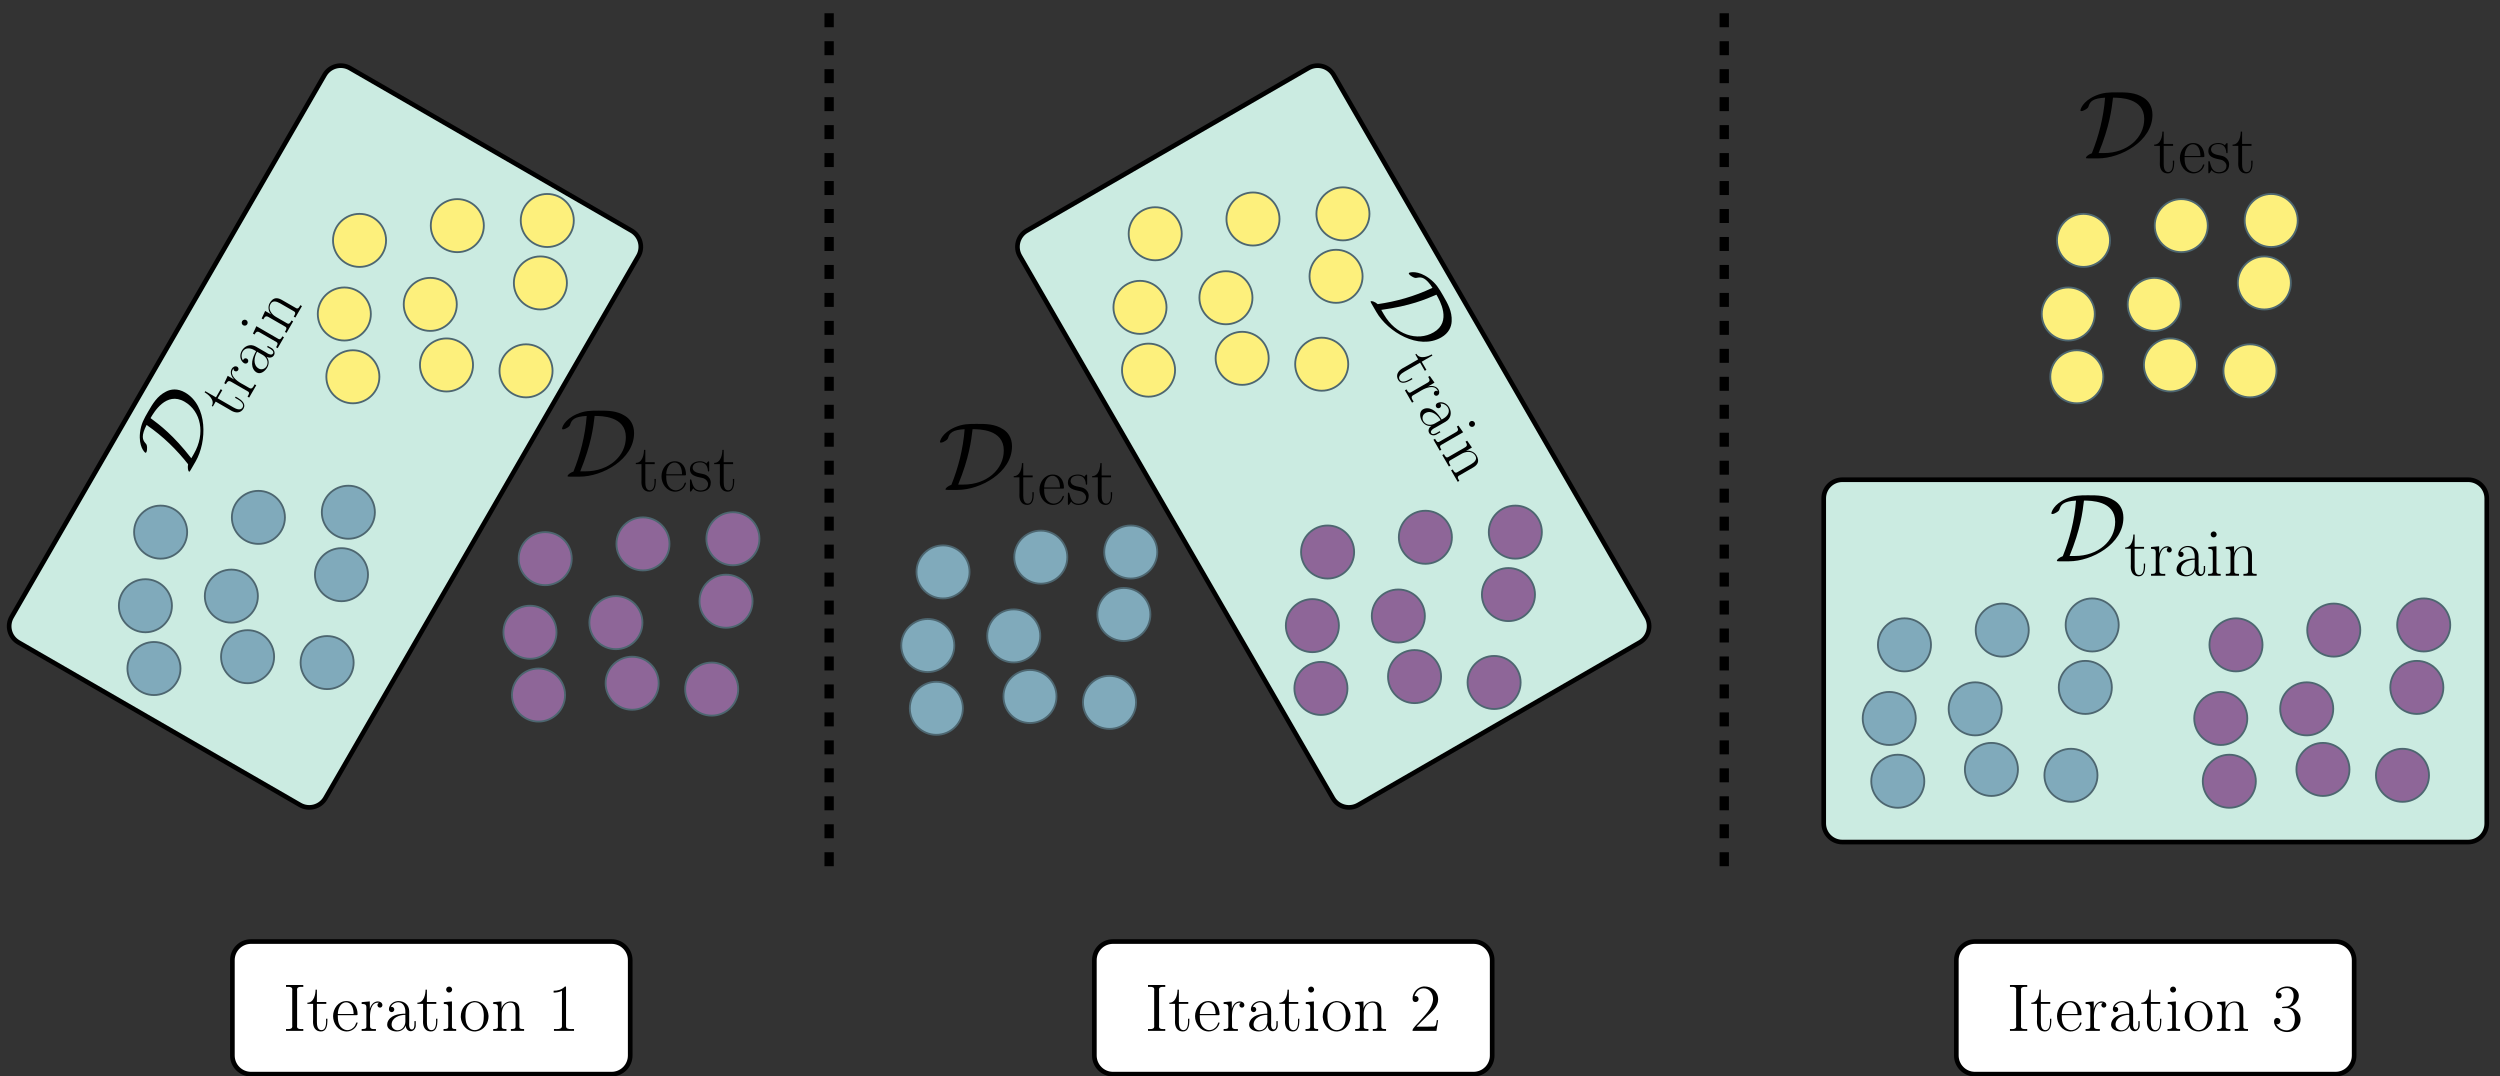<svg xmlns="http://www.w3.org/2000/svg" xmlns:xlink="http://www.w3.org/1999/xlink" version="1.1" width="534.397pt" height="230.104pt" viewBox="0 0 534.397 230.104">
<rect x="0" y="0" width="534.397" height="230.104" fill="#333333" stroke="none"/>
<defs>
<path id="font_14_2" d="M.204 0C.437 0 .766 .178 .766 .451 .766 .54 .724 .596 .675 .627 .589 .683 .497 .683 .402 .683 .316 .683 .257 .683 .173 .647 .04 .588 .021 .505 .021 .497 .021 .491 .025 .489 .031 .489 .047 .489 .07 .503 .078 .508 .099 .522 .102 .528 .108 .547 .122 .587 .15 .622 .276 .628 .26 .419 .209 .228 .139 .053 .102 .04 .078 .017 .078 .007 .078 .001 .079 0 .101 0H.204M.209 .055C.323 .334 .344 .508 .358 .628 .425 .628 .681 .628 .681 .408 .681 .212 .505 .055 .263 .055H.209Z"/>
<path id="font_15_41" d="M.14 .615C.14 .552 .119 .421 .018 .421V.403H.103V.177C.103 .163 .102 .149 .102 .135 .102 .056 .138-.008 .221-.008 .301-.008 .316 .082 .316 .144V.182H.296C.296 .167 .297 .152 .297 .137 .297 .093 .288 .012 .228 .012 .169 .012 .16 .082 .16 .13V.403H.3V.431H.16V.615H.14Z"/>
<path id="font_15_39" d="M.034 .429V.401H.049C.077 .401 .104 .398 .104 .351V.063C.104 .031 .077 .029 .048 .029H.034V.001H.246V.029C.236 .029 .225 .028 .215 .028 .186 .028 .159 .033 .159 .07V.151C.159 .172 .158 .193 .158 .214 .158 .294 .177 .421 .274 .421 .28 .421 .287 .421 .293 .42V.419C.279 .414 .269 .4 .269 .385 .269 .366 .284 .347 .307 .347 .329 .347 .343 .367 .343 .384 .343 .42 .308 .44 .275 .44 .212 .44 .169 .383 .156 .328L.155 .44 .034 .429Z"/>
<path id="font_15_19" d="M.099 .358C.117 .399 .164 .427 .209 .427 .283 .427 .315 .356 .315 .291V.257C.211 .257 .079 .232 .047 .121 .045 .112 .044 .103 .044 .093V.086C.05 .018 .131-.008 .186-.008 .241-.008 .298 .019 .32 .079H.321C.321 .037 .351-.004 .395-.004 .435-.004 .466 .031 .47 .073V.146H.45V.095C.45 .066 .444 .022 .411 .022 .378 .022 .371 .065 .371 .092 .371 .103 .372 .113 .372 .123V.293C.372 .39 .296 .445 .214 .445 .158 .445 .102 .417 .078 .361 .074 .35 .07 .336 .07 .323 .07 .298 .089 .28 .111 .28 .132 .28 .15 .298 .15 .319 .15 .341 .134 .359 .109 .359 .105 .359 .102 .359 .099 .358M.315 .24V.141C.315 .076 .272 .012 .202 .01H.198C.154 .01 .11 .044 .11 .094 .11 .198 .227 .24 .315 .24Z"/>
<path id="font_15_27" d="M.042 .429V.401H.053C.084 .401 .108 .396 .108 .351V.063C.108 .031 .081 .029 .052 .029H.038V.001H.226V.029H.209C.186 .029 .163 .032 .163 .064V.44L.042 .429M.114 .66C.09 .656 .077 .636 .077 .616 .077 .596 .093 .572 .12 .572 .147 .572 .166 .593 .166 .616 .166 .638 .148 .661 .123 .661 .12 .661 .117 .66 .114 .66Z"/>
<path id="font_15_31" d="M.038 .429V.401H.053C.081 .401 .108 .398 .108 .351V.063C.108 .032 .082 .029 .057 .029H.038V.001H.235V.029H.218C.19 .029 .165 .032 .165 .064V.257C.165 .325 .198 .422 .294 .422 .352 .422 .371 .371 .371 .304V.066C.371 .032 .345 .029 .317 .029H.301V.001H.498V.029H.475C.453 .029 .432 .032 .428 .056V.292C.428 .326 .427 .361 .409 .39 .386 .429 .34 .44 .297 .44 .236 .44 .175 .393 .162 .336L.161 .44 .108 .435 .038 .429Z"/>
<path id="font_15_23" d="M.101 .235H.382C.392 .235 .396 .238 .396 .248 .396 .342 .349 .445 .229 .445 .109 .445 .031 .332 .031 .221 .031 .114 .101-.001 .228-.008H.234C.304-.008 .373 .038 .393 .108 .394 .111 .396 .115 .396 .119 .396 .123 .391 .128 .387 .128 .373 .128 .368 .096 .359 .081 .336 .041 .291 .012 .244 .012H.238C.21 .014 .185 .025 .163 .043 .106 .09 .101 .167 .101 .235M.102 .252C.102 .328 .141 .426 .225 .426 .312 .426 .337 .326 .337 .252H.102Z"/>
<path id="font_15_40" d="M.081 .042C.104 .008 .147-.008 .186-.008 .258-.008 .342 .021 .342 .127 .342 .174 .314 .216 .274 .239 .215 .273 .087 .254 .072 .343 .072 .407 .125 .429 .182 .429 .244 .429 .286 .397 .298 .321V.313C.298 .304 .299 .293 .309 .293 .317 .293 .319 .3 .319 .306V.434C.319 .439 .317 .445 .311 .445 .299 .445 .281 .417 .278 .412 .251 .435 .219 .445 .184 .445 .118 .445 .032 .419 .032 .326 .032 .21 .178 .212 .239 .19 .273 .174 .302 .144 .302 .105 .302 .032 .239 .01 .188 .01 .089 .01 .072 .098 .052 .169 .051 .173 .046 .176 .042 .176 .035 .176 .032 .17 .032 .164V0C.033-.004 .035-.007 .039-.007H.041C.047-.007 .05-.001 .054 .003L.081 .042Z"/>
<path id="font_15_7" d="M.043 .684V.656C.053 .656 .064 .657 .075 .657 .107 .657 .136 .652 .136 .617 .136 .61 .135 .603 .135 .597V.089C.135 .083 .136 .077 .136 .07 .136 .033 .106 .028 .075 .028 .064 .028 .053 .029 .043 .029V.001H.3V.029C.29 .029 .279 .028 .268 .028 .236 .028 .207 .033 .207 .068 .207 .075 .208 .082 .208 .088V.596C.208 .602 .207 .608 .207 .615 .207 .652 .237 .657 .268 .657 .279 .657 .29 .656 .3 .656V.684H.043Z"/>
<path id="font_15_32" d="M.224 .445C.103 .428 .031 .329 .031 .216V.203C.038 .092 .12-.008 .239-.008H.25C.275-.005 .298 0 .321 .011 .399 .048 .444 .132 .444 .217V.225C.44 .335 .358 .445 .236 .445H.224M.101 .194C.101 .202 .1 .211 .1 .22 .1 .292 .109 .377 .187 .416 .203 .423 .22 .427 .237 .427 .344 .427 .374 .316 .374 .229 .374 .153 .368 .041 .265 .015 .256 .013 .248 .012 .239 .012 .162 .012 .115 .08 .105 .155 .103 .168 .103 .181 .101 .194Z"/>
<path id="font_15_33" d="M.091 .599V.571C.134 .571 .177 .578 .215 .599V.072C.215 .034 .178 .028 .141 .028 .125 .028 .109 .029 .096 .029V.001H.395V.029C.38 .029 .364 .028 .348 .028 .31 .028 .276 .034 .276 .071V.649C.276 .654 .275 .663 .266 .663 .263 .663 .26 .662 .258 .661L.248 .651C.203 .612 .148 .599 .091 .599Z"/>
<path id="font_15_43" d="M.076 .518C.096 .578 .137 .635 .213 .635 .298 .635 .352 .559 .352 .477V.464C.34 .329 .228 .233 .147 .138 .114 .103 .047 .037 .047 .012V.001H.403L.428 .161H.408C.4 .115 .402 .066 .361 .066 .333 .066 .305 .064 .277 .064H.106C.159 .117 .212 .172 .267 .224 .336 .288 .428 .363 .428 .468 .428 .597 .33 .663 .221 .663H.211C.122 .654 .047 .575 .047 .482 .047 .457 .056 .431 .092 .431 .117 .431 .137 .449 .137 .474 .137 .497 .12 .52 .092 .52 .087 .52 .081 .519 .076 .518Z"/>
<path id="font_15_42" d="M.096 .569C.123 .617 .18 .639 .232 .639 .282 .639 .332 .607 .332 .523 .332 .461 .303 .385 .243 .367 .221 .36 .158 .364 .158 .35 .158 .342 .166 .34 .174 .34H.185C.197 .34 .21 .341 .222 .341 .316 .341 .349 .258 .35 .185V.177C.35 .102 .322 .009 .228 .009 .161 .009 .106 .045 .073 .101 .078 .1 .082 .099 .087 .099 .113 .099 .135 .119 .135 .146 .135 .176 .113 .194 .08 .194 .05 .188 .04 .165 .04 .142 .04 .042 .145-.017 .235-.017 .34-.017 .435 .065 .435 .173 .435 .263 .361 .341 .266 .352 .342 .375 .409 .439 .409 .524 .409 .6 .336 .663 .238 .663 .164 .663 .066 .623 .066 .53 .066 .51 .076 .484 .108 .484 .133 .484 .153 .501 .153 .527 .153 .552 .134 .571 .109 .571 .104 .571 .1 .57 .096 .569Z"/>
</defs>
<path transform="matrix(1,0,0,-1,69.372,16.027)" d="M0 0-66.882-115.843C-67.982-117.749-67.329-120.187-65.423-121.287L-5.25-156.028C-3.343-157.129-.906-156.476 .194-154.57L67.076-38.726C68.177-36.82 67.524-34.383 65.617-33.283L5.444 1.459C3.538 2.559 1.1 1.906 0 0Z" fill="#cbebe1"/>
<path transform="matrix(1,0,0,-1,69.372,16.027)" stroke-width=".996" stroke-linecap="butt" stroke-miterlimit="10" stroke-linejoin="miter" fill="none" stroke="#000000" d="M0 0-66.882-115.843C-67.982-117.749-67.329-120.187-65.423-121.287L-5.25-156.028C-3.343-157.129-.906-156.476 .194-154.57L67.076-38.726C68.177-36.82 67.524-34.383 65.617-33.283L5.444 1.459C3.538 2.559 1.1 1.906 0 0Z"/>
<use data-text="D" xlink:href="#font_14_2" transform="matrix(10.332,-17.894,-17.894,-10.332,39.719,102.267)"/>
<use data-text="t" xlink:href="#font_15_41" transform="matrix(7.173,-12.424,-12.424,-7.173,50.373,90.014)"/>
<use data-text="r" xlink:href="#font_15_39" transform="matrix(7.173,-12.424,-12.424,-7.173,53.027,85.417)"/>
<use data-text="a" xlink:href="#font_15_19" transform="matrix(7.173,-12.424,-12.424,-7.173,55.681,80.82)"/>
<use data-text="i" xlink:href="#font_15_27" transform="matrix(7.173,-12.424,-12.424,-7.173,59.095,74.907)"/>
<use data-text="n" xlink:href="#font_15_31" transform="matrix(7.173,-12.424,-12.424,-7.173,60.989,71.627)"/>
<path transform="matrix(1,0,0,-1,351.978,131.871)" d="M0 0-66.882 115.843C-67.982 117.749-70.42 118.402-72.326 117.302L-132.5 82.561C-134.406 81.46-135.059 79.023-133.958 77.117L-67.076-38.726C-65.976-40.632-63.539-41.285-61.632-40.185L-1.459-5.444C.447-4.343 1.1-1.906 0 0Z" fill="#cbebe1"/>
<path transform="matrix(1,0,0,-1,351.978,131.871)" stroke-width=".996" stroke-linecap="butt" stroke-miterlimit="10" stroke-linejoin="miter" fill="none" stroke="#000000" d="M0 0-66.882 115.843C-67.982 117.749-70.42 118.402-72.326 117.302L-132.5 82.561C-134.406 81.46-135.059 79.023-133.958 77.117L-67.076-38.726C-65.976-40.632-63.539-41.285-61.632-40.185L-1.459-5.444C.447-4.343 1.1-1.906 0 0Z"/>
<use data-text="D" xlink:href="#font_14_2" transform="matrix(10.332,17.894,17.894,-10.332,292.115,63.071)"/>
<use data-text="t" xlink:href="#font_15_41" transform="matrix(7.173,12.424,12.424,-7.173,297.401,78.424)"/>
<use data-text="r" xlink:href="#font_15_39" transform="matrix(7.173,12.424,12.424,-7.173,300.055,83.02)"/>
<use data-text="a" xlink:href="#font_15_19" transform="matrix(7.173,12.424,12.424,-7.173,302.709,87.617)"/>
<use data-text="i" xlink:href="#font_15_27" transform="matrix(7.173,12.424,12.424,-7.173,306.123,93.531)"/>
<use data-text="n" xlink:href="#font_15_31" transform="matrix(7.173,12.424,12.424,-7.173,308.017,96.811)"/>
<path transform="matrix(1,0,0,-1,527.584,102.545)" d="M0 0H-133.764C-135.965 0-137.749-1.784-137.749-3.985V-73.468C-137.749-75.669-135.965-77.453-133.764-77.453H0C2.201-77.453 3.985-75.669 3.985-73.468V-3.985C3.985-1.784 2.201 0 0 0Z" fill="#cbebe1"/>
<path transform="matrix(1,0,0,-1,527.584,102.545)" stroke-width=".996" stroke-linecap="butt" stroke-miterlimit="10" stroke-linejoin="miter" fill="none" stroke="#000000" d="M0 0H-133.764C-135.965 0-137.749-1.784-137.749-3.985V-73.468C-137.749-75.669-135.965-77.453-133.764-77.453H0C2.201-77.453 3.985-75.669 3.985-73.468V-3.985C3.985-1.784 2.201 0 0 0Z"/>
<use data-text="D" xlink:href="#font_14_2" transform="matrix(20.663,0,0,-20.663,438.066,119.984)"/>
<use data-text="t" xlink:href="#font_15_41" transform="matrix(14.346,0,0,-14.346,454.005,123.083)"/>
<use data-text="r" xlink:href="#font_15_39" transform="matrix(14.346,0,0,-14.346,459.313,123.083)"/>
<use data-text="a" xlink:href="#font_15_19" transform="matrix(14.346,0,0,-14.346,464.621,123.083)"/>
<use data-text="i" xlink:href="#font_15_27" transform="matrix(14.346,0,0,-14.346,471.45,123.083)"/>
<use data-text="n" xlink:href="#font_15_31" transform="matrix(14.346,0,0,-14.346,475.237,123.083)"/>
<use data-text="D" xlink:href="#font_14_2" transform="matrix(20.663,0,0,-20.663,119.71,101.888)"/>
<use data-text="t" xlink:href="#font_15_41" transform="matrix(14.346,0,0,-14.346,135.649,104.987)"/>
<use data-text="e" xlink:href="#font_15_23" transform="matrix(14.346,0,0,-14.346,140.957,104.987)"/>
<use data-text="s" xlink:href="#font_15_40" transform="matrix(14.346,0,0,-14.346,147.025,104.987)"/>
<use data-text="t" xlink:href="#font_15_41" transform="matrix(14.346,0,0,-14.346,152.405,104.987)"/>
<use data-text="D" xlink:href="#font_14_2" transform="matrix(20.663,0,0,-20.663,200.497,104.722)"/>
<use data-text="t" xlink:href="#font_15_41" transform="matrix(14.346,0,0,-14.346,216.436,107.821)"/>
<use data-text="e" xlink:href="#font_15_23" transform="matrix(14.346,0,0,-14.346,221.744,107.821)"/>
<use data-text="s" xlink:href="#font_15_40" transform="matrix(14.346,0,0,-14.346,227.812,107.821)"/>
<use data-text="t" xlink:href="#font_15_41" transform="matrix(14.346,0,0,-14.346,233.192,107.821)"/>
<use data-text="D" xlink:href="#font_14_2" transform="matrix(20.663,0,0,-20.663,444.277,33.856)"/>
<use data-text="t" xlink:href="#font_15_41" transform="matrix(14.346,0,0,-14.346,460.216,36.955)"/>
<use data-text="e" xlink:href="#font_15_23" transform="matrix(14.346,0,0,-14.346,465.524,36.955)"/>
<use data-text="s" xlink:href="#font_15_40" transform="matrix(14.346,0,0,-14.346,471.592,36.955)"/>
<use data-text="t" xlink:href="#font_15_41" transform="matrix(14.346,0,0,-14.346,476.972,36.955)"/>
<path transform="matrix(1,0,0,-1,130.729,201.261)" d="M0 0H-77.07C-79.271 0-81.055-1.784-81.055-3.985V-24.362C-81.055-26.563-79.271-28.347-77.07-28.347H0C2.201-28.347 3.985-26.563 3.985-24.362V-3.985C3.985-1.784 2.201 0 0 0Z" fill="#ffffff"/>
<path transform="matrix(1,0,0,-1,130.729,201.261)" stroke-width=".996" stroke-linecap="butt" stroke-miterlimit="10" stroke-linejoin="miter" fill="none" stroke="#000000" d="M0 0H-77.07C-79.271 0-81.055-1.784-81.055-3.985V-24.362C-81.055-26.563-79.271-28.347-77.07-28.347H0C2.201-28.347 3.985-26.563 3.985-24.362V-3.985C3.985-1.784 2.201 0 0 0Z"/>
<use data-text="I" xlink:href="#font_15_7" transform="matrix(14.346,0,0,-14.346,60.526,220.372)"/>
<use data-text="t" xlink:href="#font_15_41" transform="matrix(14.346,0,0,-14.346,65.447,220.372)"/>
<use data-text="e" xlink:href="#font_15_23" transform="matrix(14.346,0,0,-14.346,70.755,220.372)"/>
<use data-text="r" xlink:href="#font_15_39" transform="matrix(14.346,0,0,-14.346,76.823,220.372)"/>
<use data-text="a" xlink:href="#font_15_19" transform="matrix(14.346,0,0,-14.346,82.131,220.372)"/>
<use data-text="t" xlink:href="#font_15_41" transform="matrix(14.346,0,0,-14.346,88.96,220.372)"/>
<use data-text="i" xlink:href="#font_15_27" transform="matrix(14.346,0,0,-14.346,94.268,220.372)"/>
<use data-text="o" xlink:href="#font_15_32" transform="matrix(14.346,0,0,-14.346,98.055,220.372)"/>
<use data-text="n" xlink:href="#font_15_31" transform="matrix(14.346,0,0,-14.346,104.884,220.372)"/>
<use data-text="1" xlink:href="#font_15_33" transform="matrix(14.346,0,0,-14.346,117.036,220.372)"/>
<path transform="matrix(1,0,0,-1,314.983,201.261)" d="M0 0H-77.07C-79.271 0-81.055-1.784-81.055-3.985V-24.362C-81.055-26.563-79.271-28.347-77.07-28.347H0C2.201-28.347 3.985-26.563 3.985-24.362V-3.985C3.985-1.784 2.201 0 0 0Z" fill="#ffffff"/>
<path transform="matrix(1,0,0,-1,314.983,201.261)" stroke-width=".996" stroke-linecap="butt" stroke-miterlimit="10" stroke-linejoin="miter" fill="none" stroke="#000000" d="M0 0H-77.07C-79.271 0-81.055-1.784-81.055-3.985V-24.362C-81.055-26.563-79.271-28.347-77.07-28.347H0C2.201-28.347 3.985-26.563 3.985-24.362V-3.985C3.985-1.784 2.201 0 0 0Z"/>
<use data-text="I" xlink:href="#font_15_7" transform="matrix(14.346,0,0,-14.346,244.778,220.372)"/>
<use data-text="t" xlink:href="#font_15_41" transform="matrix(14.346,0,0,-14.346,249.699,220.372)"/>
<use data-text="e" xlink:href="#font_15_23" transform="matrix(14.346,0,0,-14.346,255.007,220.372)"/>
<use data-text="r" xlink:href="#font_15_39" transform="matrix(14.346,0,0,-14.346,261.075,220.372)"/>
<use data-text="a" xlink:href="#font_15_19" transform="matrix(14.346,0,0,-14.346,266.383,220.372)"/>
<use data-text="t" xlink:href="#font_15_41" transform="matrix(14.346,0,0,-14.346,273.212,220.372)"/>
<use data-text="i" xlink:href="#font_15_27" transform="matrix(14.346,0,0,-14.346,278.52,220.372)"/>
<use data-text="o" xlink:href="#font_15_32" transform="matrix(14.346,0,0,-14.346,282.307,220.372)"/>
<use data-text="n" xlink:href="#font_15_31" transform="matrix(14.346,0,0,-14.346,289.136,220.372)"/>
<use data-text="2" xlink:href="#font_15_43" transform="matrix(14.346,0,0,-14.346,301.273,220.372)"/>
<path transform="matrix(1,0,0,-1,499.237,201.261)" d="M0 0H-77.07C-79.271 0-81.055-1.784-81.055-3.985V-24.362C-81.055-26.563-79.271-28.347-77.07-28.347H0C2.201-28.347 3.985-26.563 3.985-24.362V-3.985C3.985-1.784 2.201 0 0 0Z" fill="#ffffff"/>
<path transform="matrix(1,0,0,-1,499.237,201.261)" stroke-width=".996" stroke-linecap="butt" stroke-miterlimit="10" stroke-linejoin="miter" fill="none" stroke="#000000" d="M0 0H-77.07C-79.271 0-81.055-1.784-81.055-3.985V-24.362C-81.055-26.563-79.271-28.347-77.07-28.347H0C2.201-28.347 3.985-26.563 3.985-24.362V-3.985C3.985-1.784 2.201 0 0 0Z"/>
<use data-text="I" xlink:href="#font_15_7" transform="matrix(14.346,0,0,-14.346,429.03,220.372)"/>
<use data-text="t" xlink:href="#font_15_41" transform="matrix(14.346,0,0,-14.346,433.951,220.372)"/>
<use data-text="e" xlink:href="#font_15_23" transform="matrix(14.346,0,0,-14.346,439.259,220.372)"/>
<use data-text="r" xlink:href="#font_15_39" transform="matrix(14.346,0,0,-14.346,445.327,220.372)"/>
<use data-text="a" xlink:href="#font_15_19" transform="matrix(14.346,0,0,-14.346,450.635,220.372)"/>
<use data-text="t" xlink:href="#font_15_41" transform="matrix(14.346,0,0,-14.346,457.464,220.372)"/>
<use data-text="i" xlink:href="#font_15_27" transform="matrix(14.346,0,0,-14.346,462.772,220.372)"/>
<use data-text="o" xlink:href="#font_15_32" transform="matrix(14.346,0,0,-14.346,466.559,220.372)"/>
<use data-text="n" xlink:href="#font_15_31" transform="matrix(14.346,0,0,-14.346,473.388,220.372)"/>
<use data-text="3" xlink:href="#font_15_42" transform="matrix(14.346,0,0,-14.346,485.525,220.372)"/>
<path transform="matrix(1,0,0,-1,177.234,2.833)" stroke-width="1.993" stroke-linecap="butt" stroke-dasharray="2.989,2.989" stroke-miterlimit="10" stroke-linejoin="miter" fill="none" stroke="#000000" d="M0 0V-183.756"/>
<path transform="matrix(1,0,0,-1,368.575,2.833)" stroke-width="1.993" stroke-linecap="butt" stroke-dasharray="2.989,2.989" stroke-miterlimit="10" stroke-linejoin="miter" fill="none" stroke="#000000" d="M0 0V-183.756"/>
<path transform="matrix(1,0,0,-1,40.005,113.748)" d="M0 0C0 3.131-2.538 5.669-5.669 5.669-8.8 5.669-11.339 3.131-11.339 0-11.339-3.131-8.8-5.669-5.669-5.669-2.538-5.669 0-3.131 0 0Z" fill="#80aabb"/>
<path transform="matrix(1,0,0,-1,40.005,113.748)" stroke-width=".398" stroke-linecap="butt" stroke-miterlimit="10" stroke-linejoin="miter" fill="none" stroke="#4d6670" d="M0 0C0 3.131-2.538 5.669-5.669 5.669-8.8 5.669-11.339 3.131-11.339 0-11.339-3.131-8.8-5.669-5.669-5.669-2.538-5.669 0-3.131 0 0Z"/>
<path transform="matrix(1,0,0,-1,207.251,122.252)" d="M0 0C0 3.131-2.538 5.669-5.669 5.669-8.8 5.669-11.339 3.131-11.339 0-11.339-3.131-8.8-5.669-5.669-5.669-2.538-5.669 0-3.131 0 0Z" fill="#80aabb"/>
<path transform="matrix(1,0,0,-1,207.251,122.252)" stroke-width=".398" stroke-linecap="butt" stroke-miterlimit="10" stroke-linejoin="miter" fill="none" stroke="#4d6670" d="M0 0C0 3.131-2.538 5.669-5.669 5.669-8.8 5.669-11.339 3.131-11.339 0-11.339-3.131-8.8-5.669-5.669-5.669-2.538-5.669 0-3.131 0 0Z"/>
<path transform="matrix(1,0,0,-1,412.765,137.843)" d="M0 0C0 3.131-2.538 5.669-5.669 5.669-8.8 5.669-11.339 3.131-11.339 0-11.339-3.131-8.8-5.669-5.669-5.669-2.538-5.669 0-3.131 0 0Z" fill="#80aabb"/>
<path transform="matrix(1,0,0,-1,412.765,137.843)" stroke-width=".398" stroke-linecap="butt" stroke-miterlimit="10" stroke-linejoin="miter" fill="none" stroke="#4d6670" d="M0 0C0 3.131-2.538 5.669-5.669 5.669-8.8 5.669-11.339 3.131-11.339 0-11.339-3.131-8.8-5.669-5.669-5.669-2.538-5.669 0-3.131 0 0Z"/>
<path transform="matrix(1,0,0,-1,82.525,51.385)" d="M0 0C0 3.131-2.538 5.669-5.669 5.669-8.8 5.669-11.339 3.131-11.339 0-11.339-3.131-8.8-5.669-5.669-5.669-2.538-5.669 0-3.131 0 0Z" fill="#fdf07c"/>
<path transform="matrix(1,0,0,-1,82.525,51.385)" stroke-width=".398" stroke-linecap="butt" stroke-miterlimit="10" stroke-linejoin="miter" fill="none" stroke="#4d6670" d="M0 0C0 3.131-2.538 5.669-5.669 5.669-8.8 5.669-11.339 3.131-11.339 0-11.339-3.131-8.8-5.669-5.669-5.669-2.538-5.669 0-3.131 0 0Z"/>
<path transform="matrix(1,0,0,-1,252.606,49.968)" d="M0 0C0 3.131-2.538 5.669-5.669 5.669-8.8 5.669-11.339 3.131-11.339 0-11.339-3.131-8.8-5.669-5.669-5.669-2.538-5.669 0-3.131 0 0Z" fill="#fdf07c"/>
<path transform="matrix(1,0,0,-1,252.606,49.968)" stroke-width=".398" stroke-linecap="butt" stroke-miterlimit="10" stroke-linejoin="miter" fill="none" stroke="#4d6670" d="M0 0C0 3.131-2.538 5.669-5.669 5.669-8.8 5.669-11.339 3.131-11.339 0-11.339-3.131-8.8-5.669-5.669-5.669-2.538-5.669 0-3.131 0 0Z"/>
<path transform="matrix(1,0,0,-1,451.034,51.385)" d="M0 0C0 3.131-2.538 5.669-5.669 5.669-8.8 5.669-11.339 3.131-11.339 0-11.339-3.131-8.8-5.669-5.669-5.669-2.538-5.669 0-3.131 0 0Z" fill="#fdf07c"/>
<path transform="matrix(1,0,0,-1,451.034,51.385)" stroke-width=".398" stroke-linecap="butt" stroke-miterlimit="10" stroke-linejoin="miter" fill="none" stroke="#4d6670" d="M0 0C0 3.131-2.538 5.669-5.669 5.669-8.8 5.669-11.339 3.131-11.339 0-11.339-3.131-8.8-5.669-5.669-5.669-2.538-5.669 0-3.131 0 0Z"/>
<path transform="matrix(1,0,0,-1,122.21,119.417)" d="M0 0C0 3.131-2.538 5.669-5.669 5.669-8.8 5.669-11.339 3.131-11.339 0-11.339-3.131-8.8-5.669-5.669-5.669-2.538-5.669 0-3.131 0 0Z" fill="#8e6698"/>
<path transform="matrix(1,0,0,-1,122.21,119.417)" stroke-width=".398" stroke-linecap="butt" stroke-miterlimit="10" stroke-linejoin="miter" fill="none" stroke="#4d6670" d="M0 0C0 3.131-2.538 5.669-5.669 5.669-8.8 5.669-11.339 3.131-11.339 0-11.339-3.131-8.8-5.669-5.669-5.669-2.538-5.669 0-3.131 0 0Z"/>
<path transform="matrix(1,0,0,-1,289.456,118)" d="M0 0C0 3.131-2.538 5.669-5.669 5.669-8.8 5.669-11.339 3.131-11.339 0-11.339-3.131-8.8-5.669-5.669-5.669-2.538-5.669 0-3.131 0 0Z" fill="#8e6698"/>
<path transform="matrix(1,0,0,-1,289.456,118)" stroke-width=".398" stroke-linecap="butt" stroke-miterlimit="10" stroke-linejoin="miter" fill="none" stroke="#4d6670" d="M0 0C0 3.131-2.538 5.669-5.669 5.669-8.8 5.669-11.339 3.131-11.339 0-11.339-3.131-8.8-5.669-5.669-5.669-2.538-5.669 0-3.131 0 0Z"/>
<path transform="matrix(1,0,0,-1,483.632,137.843)" d="M0 0C0 3.131-2.538 5.669-5.669 5.669-8.8 5.669-11.339 3.131-11.339 0-11.339-3.131-8.8-5.669-5.669-5.669-2.538-5.669 0-3.131 0 0Z" fill="#8e6698"/>
<path transform="matrix(1,0,0,-1,483.632,137.843)" stroke-width=".398" stroke-linecap="butt" stroke-miterlimit="10" stroke-linejoin="miter" fill="none" stroke="#4d6670" d="M0 0C0 3.131-2.538 5.669-5.669 5.669-8.8 5.669-11.339 3.131-11.339 0-11.339-3.131-8.8-5.669-5.669-5.669-2.538-5.669 0-3.131 0 0Z"/>
<path transform="matrix(1,0,0,-1,36.751,129.482)" d="M0 0C0 3.131-2.538 5.669-5.669 5.669-8.8 5.669-11.339 3.131-11.339 0-11.339-3.131-8.8-5.669-5.669-5.669-2.538-5.669 0-3.131 0 0Z" fill="#80aabb"/>
<path transform="matrix(1,0,0,-1,36.751,129.482)" stroke-width=".398" stroke-linecap="butt" stroke-miterlimit="10" stroke-linejoin="miter" fill="none" stroke="#4d6670" d="M0 0C0 3.131-2.538 5.669-5.669 5.669-8.8 5.669-11.339 3.131-11.339 0-11.339-3.131-8.8-5.669-5.669-5.669-2.538-5.669 0-3.131 0 0Z"/>
<path transform="matrix(1,0,0,-1,203.996,137.986)" d="M0 0C0 3.131-2.538 5.669-5.669 5.669-8.8 5.669-11.339 3.131-11.339 0-11.339-3.131-8.8-5.669-5.669-5.669-2.538-5.669 0-3.131 0 0Z" fill="#80aabb"/>
<path transform="matrix(1,0,0,-1,203.996,137.986)" stroke-width=".398" stroke-linecap="butt" stroke-miterlimit="10" stroke-linejoin="miter" fill="none" stroke="#4d6670" d="M0 0C0 3.131-2.538 5.669-5.669 5.669-8.8 5.669-11.339 3.131-11.339 0-11.339-3.131-8.8-5.669-5.669-5.669-2.538-5.669 0-3.131 0 0Z"/>
<path transform="matrix(1,0,0,-1,409.511,153.577)" d="M0 0C0 3.131-2.538 5.669-5.669 5.669-8.8 5.669-11.339 3.131-11.339 0-11.339-3.131-8.8-5.669-5.669-5.669-2.538-5.669 0-3.131 0 0Z" fill="#80aabb"/>
<path transform="matrix(1,0,0,-1,409.511,153.577)" stroke-width=".398" stroke-linecap="butt" stroke-miterlimit="10" stroke-linejoin="miter" fill="none" stroke="#4d6670" d="M0 0C0 3.131-2.538 5.669-5.669 5.669-8.8 5.669-11.339 3.131-11.339 0-11.339-3.131-8.8-5.669-5.669-5.669-2.538-5.669 0-3.131 0 0Z"/>
<path transform="matrix(1,0,0,-1,79.271,67.119)" d="M0 0C0 3.131-2.538 5.669-5.669 5.669-8.8 5.669-11.339 3.131-11.339 0-11.339-3.131-8.8-5.669-5.669-5.669-2.538-5.669 0-3.131 0 0Z" fill="#fdf07c"/>
<path transform="matrix(1,0,0,-1,79.271,67.119)" stroke-width=".398" stroke-linecap="butt" stroke-miterlimit="10" stroke-linejoin="miter" fill="none" stroke="#4d6670" d="M0 0C0 3.131-2.538 5.669-5.669 5.669-8.8 5.669-11.339 3.131-11.339 0-11.339-3.131-8.8-5.669-5.669-5.669-2.538-5.669 0-3.131 0 0Z"/>
<path transform="matrix(1,0,0,-1,249.351,65.701)" d="M0 0C0 3.131-2.538 5.669-5.669 5.669-8.8 5.669-11.339 3.131-11.339 0-11.339-3.131-8.8-5.669-5.669-5.669-2.538-5.669 0-3.131 0 0Z" fill="#fdf07c"/>
<path transform="matrix(1,0,0,-1,249.351,65.701)" stroke-width=".398" stroke-linecap="butt" stroke-miterlimit="10" stroke-linejoin="miter" fill="none" stroke="#4d6670" d="M0 0C0 3.131-2.538 5.669-5.669 5.669-8.8 5.669-11.339 3.131-11.339 0-11.339-3.131-8.8-5.669-5.669-5.669-2.538-5.669 0-3.131 0 0Z"/>
<path transform="matrix(1,0,0,-1,447.779,67.119)" d="M0 0C0 3.131-2.538 5.669-5.669 5.669-8.8 5.669-11.339 3.131-11.339 0-11.339-3.131-8.8-5.669-5.669-5.669-2.538-5.669 0-3.131 0 0Z" fill="#fdf07c"/>
<path transform="matrix(1,0,0,-1,447.779,67.119)" stroke-width=".398" stroke-linecap="butt" stroke-miterlimit="10" stroke-linejoin="miter" fill="none" stroke="#4d6670" d="M0 0C0 3.131-2.538 5.669-5.669 5.669-8.8 5.669-11.339 3.131-11.339 0-11.339-3.131-8.8-5.669-5.669-5.669-2.538-5.669 0-3.131 0 0Z"/>
<path transform="matrix(1,0,0,-1,118.956,135.151)" d="M0 0C0 3.131-2.538 5.669-5.669 5.669-8.8 5.669-11.339 3.131-11.339 0-11.339-3.131-8.8-5.669-5.669-5.669-2.538-5.669 0-3.131 0 0Z" fill="#8e6698"/>
<path transform="matrix(1,0,0,-1,118.956,135.151)" stroke-width=".398" stroke-linecap="butt" stroke-miterlimit="10" stroke-linejoin="miter" fill="none" stroke="#4d6670" d="M0 0C0 3.131-2.538 5.669-5.669 5.669-8.8 5.669-11.339 3.131-11.339 0-11.339-3.131-8.8-5.669-5.669-5.669-2.538-5.669 0-3.131 0 0Z"/>
<path transform="matrix(1,0,0,-1,286.202,133.734)" d="M0 0C0 3.131-2.538 5.669-5.669 5.669-8.8 5.669-11.339 3.131-11.339 0-11.339-3.131-8.8-5.669-5.669-5.669-2.538-5.669 0-3.131 0 0Z" fill="#8e6698"/>
<path transform="matrix(1,0,0,-1,286.202,133.734)" stroke-width=".398" stroke-linecap="butt" stroke-miterlimit="10" stroke-linejoin="miter" fill="none" stroke="#4d6670" d="M0 0C0 3.131-2.538 5.669-5.669 5.669-8.8 5.669-11.339 3.131-11.339 0-11.339-3.131-8.8-5.669-5.669-5.669-2.538-5.669 0-3.131 0 0Z"/>
<path transform="matrix(1,0,0,-1,480.378,153.577)" d="M0 0C0 3.131-2.538 5.669-5.669 5.669-8.8 5.669-11.339 3.131-11.339 0-11.339-3.131-8.8-5.669-5.669-5.669-2.538-5.669 0-3.131 0 0Z" fill="#8e6698"/>
<path transform="matrix(1,0,0,-1,480.378,153.577)" stroke-width=".398" stroke-linecap="butt" stroke-miterlimit="10" stroke-linejoin="miter" fill="none" stroke="#4d6670" d="M0 0C0 3.131-2.538 5.669-5.669 5.669-8.8 5.669-11.339 3.131-11.339 0-11.339-3.131-8.8-5.669-5.669-5.669-2.538-5.669 0-3.131 0 0Z"/>
<path transform="matrix(1,0,0,-1,38.578,142.903)" d="M0 0C0 3.131-2.538 5.669-5.669 5.669-8.8 5.669-11.339 3.131-11.339 0-11.339-3.131-8.8-5.669-5.669-5.669-2.538-5.669 0-3.131 0 0Z" fill="#80aabb"/>
<path transform="matrix(1,0,0,-1,38.578,142.903)" stroke-width=".398" stroke-linecap="butt" stroke-miterlimit="10" stroke-linejoin="miter" fill="none" stroke="#4d6670" d="M0 0C0 3.131-2.538 5.669-5.669 5.669-8.8 5.669-11.339 3.131-11.339 0-11.339-3.131-8.8-5.669-5.669-5.669-2.538-5.669 0-3.131 0 0Z"/>
<path transform="matrix(1,0,0,-1,205.823,151.407)" d="M0 0C0 3.131-2.538 5.669-5.669 5.669-8.8 5.669-11.339 3.131-11.339 0-11.339-3.131-8.8-5.669-5.669-5.669-2.538-5.669 0-3.131 0 0Z" fill="#80aabb"/>
<path transform="matrix(1,0,0,-1,205.823,151.407)" stroke-width=".398" stroke-linecap="butt" stroke-miterlimit="10" stroke-linejoin="miter" fill="none" stroke="#4d6670" d="M0 0C0 3.131-2.538 5.669-5.669 5.669-8.8 5.669-11.339 3.131-11.339 0-11.339-3.131-8.8-5.669-5.669-5.669-2.538-5.669 0-3.131 0 0Z"/>
<path transform="matrix(1,0,0,-1,411.338,166.998)" d="M0 0C0 3.131-2.538 5.669-5.669 5.669-8.8 5.669-11.339 3.131-11.339 0-11.339-3.131-8.8-5.669-5.669-5.669-2.538-5.669 0-3.131 0 0Z" fill="#80aabb"/>
<path transform="matrix(1,0,0,-1,411.338,166.998)" stroke-width=".398" stroke-linecap="butt" stroke-miterlimit="10" stroke-linejoin="miter" fill="none" stroke="#4d6670" d="M0 0C0 3.131-2.538 5.669-5.669 5.669-8.8 5.669-11.339 3.131-11.339 0-11.339-3.131-8.8-5.669-5.669-5.669-2.538-5.669 0-3.131 0 0Z"/>
<path transform="matrix(1,0,0,-1,81.098,80.54)" d="M0 0C0 3.131-2.538 5.669-5.669 5.669-8.8 5.669-11.339 3.131-11.339 0-11.339-3.131-8.8-5.669-5.669-5.669-2.538-5.669 0-3.131 0 0Z" fill="#fdf07c"/>
<path transform="matrix(1,0,0,-1,81.098,80.54)" stroke-width=".398" stroke-linecap="butt" stroke-miterlimit="10" stroke-linejoin="miter" fill="none" stroke="#4d6670" d="M0 0C0 3.131-2.538 5.669-5.669 5.669-8.8 5.669-11.339 3.131-11.339 0-11.339-3.131-8.8-5.669-5.669-5.669-2.538-5.669 0-3.131 0 0Z"/>
<path transform="matrix(1,0,0,-1,251.179,79.122)" d="M0 0C0 3.131-2.538 5.669-5.669 5.669-8.8 5.669-11.339 3.131-11.339 0-11.339-3.131-8.8-5.669-5.669-5.669-2.538-5.669 0-3.131 0 0Z" fill="#fdf07c"/>
<path transform="matrix(1,0,0,-1,251.179,79.122)" stroke-width=".398" stroke-linecap="butt" stroke-miterlimit="10" stroke-linejoin="miter" fill="none" stroke="#4d6670" d="M0 0C0 3.131-2.538 5.669-5.669 5.669-8.8 5.669-11.339 3.131-11.339 0-11.339-3.131-8.8-5.669-5.669-5.669-2.538-5.669 0-3.131 0 0Z"/>
<path transform="matrix(1,0,0,-1,449.606,80.54)" d="M0 0C0 3.131-2.538 5.669-5.669 5.669-8.8 5.669-11.339 3.131-11.339 0-11.339-3.131-8.8-5.669-5.669-5.669-2.538-5.669 0-3.131 0 0Z" fill="#fdf07c"/>
<path transform="matrix(1,0,0,-1,449.606,80.54)" stroke-width=".398" stroke-linecap="butt" stroke-miterlimit="10" stroke-linejoin="miter" fill="none" stroke="#4d6670" d="M0 0C0 3.131-2.538 5.669-5.669 5.669-8.8 5.669-11.339 3.131-11.339 0-11.339-3.131-8.8-5.669-5.669-5.669-2.538-5.669 0-3.131 0 0Z"/>
<path transform="matrix(1,0,0,-1,120.783,148.572)" d="M0 0C0 3.131-2.538 5.669-5.669 5.669-8.8 5.669-11.339 3.131-11.339 0-11.339-3.131-8.8-5.669-5.669-5.669-2.538-5.669 0-3.131 0 0Z" fill="#8e6698"/>
<path transform="matrix(1,0,0,-1,120.783,148.572)" stroke-width=".398" stroke-linecap="butt" stroke-miterlimit="10" stroke-linejoin="miter" fill="none" stroke="#4d6670" d="M0 0C0 3.131-2.538 5.669-5.669 5.669-8.8 5.669-11.339 3.131-11.339 0-11.339-3.131-8.8-5.669-5.669-5.669-2.538-5.669 0-3.131 0 0Z"/>
<path transform="matrix(1,0,0,-1,288.029,147.155)" d="M0 0C0 3.131-2.538 5.669-5.669 5.669-8.8 5.669-11.339 3.131-11.339 0-11.339-3.131-8.8-5.669-5.669-5.669-2.538-5.669 0-3.131 0 0Z" fill="#8e6698"/>
<path transform="matrix(1,0,0,-1,288.029,147.155)" stroke-width=".398" stroke-linecap="butt" stroke-miterlimit="10" stroke-linejoin="miter" fill="none" stroke="#4d6670" d="M0 0C0 3.131-2.538 5.669-5.669 5.669-8.8 5.669-11.339 3.131-11.339 0-11.339-3.131-8.8-5.669-5.669-5.669-2.538-5.669 0-3.131 0 0Z"/>
<path transform="matrix(1,0,0,-1,482.205,166.998)" d="M0 0C0 3.131-2.538 5.669-5.669 5.669-8.8 5.669-11.339 3.131-11.339 0-11.339-3.131-8.8-5.669-5.669-5.669-2.538-5.669 0-3.131 0 0Z" fill="#8e6698"/>
<path transform="matrix(1,0,0,-1,482.205,166.998)" stroke-width=".398" stroke-linecap="butt" stroke-miterlimit="10" stroke-linejoin="miter" fill="none" stroke="#4d6670" d="M0 0C0 3.131-2.538 5.669-5.669 5.669-8.8 5.669-11.339 3.131-11.339 0-11.339-3.131-8.8-5.669-5.669-5.669-2.538-5.669 0-3.131 0 0Z"/>
<path transform="matrix(1,0,0,-1,60.904,110.594)" d="M0 0C0 3.131-2.538 5.669-5.669 5.669-8.8 5.669-11.339 3.131-11.339 0-11.339-3.131-8.8-5.669-5.669-5.669-2.538-5.669 0-3.131 0 0Z" fill="#80aabb"/>
<path transform="matrix(1,0,0,-1,60.904,110.594)" stroke-width=".398" stroke-linecap="butt" stroke-miterlimit="10" stroke-linejoin="miter" fill="none" stroke="#4d6670" d="M0 0C0 3.131-2.538 5.669-5.669 5.669-8.8 5.669-11.339 3.131-11.339 0-11.339-3.131-8.8-5.669-5.669-5.669-2.538-5.669 0-3.131 0 0Z"/>
<path transform="matrix(1,0,0,-1,228.15,119.098)" d="M0 0C0 3.131-2.538 5.669-5.669 5.669-8.8 5.669-11.339 3.131-11.339 0-11.339-3.131-8.8-5.669-5.669-5.669-2.538-5.669 0-3.131 0 0Z" fill="#80aabb"/>
<path transform="matrix(1,0,0,-1,228.15,119.098)" stroke-width=".398" stroke-linecap="butt" stroke-miterlimit="10" stroke-linejoin="miter" fill="none" stroke="#4d6670" d="M0 0C0 3.131-2.538 5.669-5.669 5.669-8.8 5.669-11.339 3.131-11.339 0-11.339-3.131-8.8-5.669-5.669-5.669-2.538-5.669 0-3.131 0 0Z"/>
<path transform="matrix(1,0,0,-1,433.664,134.689)" d="M0 0C0 3.131-2.538 5.669-5.669 5.669-8.8 5.669-11.339 3.131-11.339 0-11.339-3.131-8.8-5.669-5.669-5.669-2.538-5.669 0-3.131 0 0Z" fill="#80aabb"/>
<path transform="matrix(1,0,0,-1,433.664,134.689)" stroke-width=".398" stroke-linecap="butt" stroke-miterlimit="10" stroke-linejoin="miter" fill="none" stroke="#4d6670" d="M0 0C0 3.131-2.538 5.669-5.669 5.669-8.8 5.669-11.339 3.131-11.339 0-11.339-3.131-8.8-5.669-5.669-5.669-2.538-5.669 0-3.131 0 0Z"/>
<path transform="matrix(1,0,0,-1,103.424,48.231)" d="M0 0C0 3.131-2.538 5.669-5.669 5.669-8.8 5.669-11.339 3.131-11.339 0-11.339-3.131-8.8-5.669-5.669-5.669-2.538-5.669 0-3.131 0 0Z" fill="#fdf07c"/>
<path transform="matrix(1,0,0,-1,103.424,48.231)" stroke-width=".398" stroke-linecap="butt" stroke-miterlimit="10" stroke-linejoin="miter" fill="none" stroke="#4d6670" d="M0 0C0 3.131-2.538 5.669-5.669 5.669-8.8 5.669-11.339 3.131-11.339 0-11.339-3.131-8.8-5.669-5.669-5.669-2.538-5.669 0-3.131 0 0Z"/>
<path transform="matrix(1,0,0,-1,273.505,46.813)" d="M0 0C0 3.131-2.538 5.669-5.669 5.669-8.8 5.669-11.339 3.131-11.339 0-11.339-3.131-8.8-5.669-5.669-5.669-2.538-5.669 0-3.131 0 0Z" fill="#fdf07c"/>
<path transform="matrix(1,0,0,-1,273.505,46.813)" stroke-width=".398" stroke-linecap="butt" stroke-miterlimit="10" stroke-linejoin="miter" fill="none" stroke="#4d6670" d="M0 0C0 3.131-2.538 5.669-5.669 5.669-8.8 5.669-11.339 3.131-11.339 0-11.339-3.131-8.8-5.669-5.669-5.669-2.538-5.669 0-3.131 0 0Z"/>
<path transform="matrix(1,0,0,-1,471.933,48.231)" d="M0 0C0 3.131-2.538 5.669-5.669 5.669-8.8 5.669-11.339 3.131-11.339 0-11.339-3.131-8.8-5.669-5.669-5.669-2.538-5.669 0-3.131 0 0Z" fill="#fdf07c"/>
<path transform="matrix(1,0,0,-1,471.933,48.231)" stroke-width=".398" stroke-linecap="butt" stroke-miterlimit="10" stroke-linejoin="miter" fill="none" stroke="#4d6670" d="M0 0C0 3.131-2.538 5.669-5.669 5.669-8.8 5.669-11.339 3.131-11.339 0-11.339-3.131-8.8-5.669-5.669-5.669-2.538-5.669 0-3.131 0 0Z"/>
<path transform="matrix(1,0,0,-1,143.109,116.263)" d="M0 0C0 3.131-2.538 5.669-5.669 5.669-8.8 5.669-11.339 3.131-11.339 0-11.339-3.131-8.8-5.669-5.669-5.669-2.538-5.669 0-3.131 0 0Z" fill="#8e6698"/>
<path transform="matrix(1,0,0,-1,143.109,116.263)" stroke-width=".398" stroke-linecap="butt" stroke-miterlimit="10" stroke-linejoin="miter" fill="none" stroke="#4d6670" d="M0 0C0 3.131-2.538 5.669-5.669 5.669-8.8 5.669-11.339 3.131-11.339 0-11.339-3.131-8.8-5.669-5.669-5.669-2.538-5.669 0-3.131 0 0Z"/>
<path transform="matrix(1,0,0,-1,310.355,114.846)" d="M0 0C0 3.131-2.538 5.669-5.669 5.669-8.8 5.669-11.339 3.131-11.339 0-11.339-3.131-8.8-5.669-5.669-5.669-2.538-5.669 0-3.131 0 0Z" fill="#8e6698"/>
<path transform="matrix(1,0,0,-1,310.355,114.846)" stroke-width=".398" stroke-linecap="butt" stroke-miterlimit="10" stroke-linejoin="miter" fill="none" stroke="#4d6670" d="M0 0C0 3.131-2.538 5.669-5.669 5.669-8.8 5.669-11.339 3.131-11.339 0-11.339-3.131-8.8-5.669-5.669-5.669-2.538-5.669 0-3.131 0 0Z"/>
<path transform="matrix(1,0,0,-1,504.531,134.689)" d="M0 0C0 3.131-2.538 5.669-5.669 5.669-8.8 5.669-11.339 3.131-11.339 0-11.339-3.131-8.8-5.669-5.669-5.669-2.538-5.669 0-3.131 0 0Z" fill="#8e6698"/>
<path transform="matrix(1,0,0,-1,504.531,134.689)" stroke-width=".398" stroke-linecap="butt" stroke-miterlimit="10" stroke-linejoin="miter" fill="none" stroke="#4d6670" d="M0 0C0 3.131-2.538 5.669-5.669 5.669-8.8 5.669-11.339 3.131-11.339 0-11.339-3.131-8.8-5.669-5.669-5.669-2.538-5.669 0-3.131 0 0Z"/>
<path transform="matrix(1,0,0,-1,55.123,127.426)" d="M0 0C0 3.131-2.538 5.669-5.669 5.669-8.8 5.669-11.339 3.131-11.339 0-11.339-3.131-8.8-5.669-5.669-5.669-2.538-5.669 0-3.131 0 0Z" fill="#80aabb"/>
<path transform="matrix(1,0,0,-1,55.123,127.426)" stroke-width=".398" stroke-linecap="butt" stroke-miterlimit="10" stroke-linejoin="miter" fill="none" stroke="#4d6670" d="M0 0C0 3.131-2.538 5.669-5.669 5.669-8.8 5.669-11.339 3.131-11.339 0-11.339-3.131-8.8-5.669-5.669-5.669-2.538-5.669 0-3.131 0 0Z"/>
<path transform="matrix(1,0,0,-1,222.369,135.93)" d="M0 0C0 3.131-2.538 5.669-5.669 5.669-8.8 5.669-11.339 3.131-11.339 0-11.339-3.131-8.8-5.669-5.669-5.669-2.538-5.669 0-3.131 0 0Z" fill="#80aabb"/>
<path transform="matrix(1,0,0,-1,222.369,135.93)" stroke-width=".398" stroke-linecap="butt" stroke-miterlimit="10" stroke-linejoin="miter" fill="none" stroke="#4d6670" d="M0 0C0 3.131-2.538 5.669-5.669 5.669-8.8 5.669-11.339 3.131-11.339 0-11.339-3.131-8.8-5.669-5.669-5.669-2.538-5.669 0-3.131 0 0Z"/>
<path transform="matrix(1,0,0,-1,427.883,151.521)" d="M0 0C0 3.131-2.538 5.669-5.669 5.669-8.8 5.669-11.339 3.131-11.339 0-11.339-3.131-8.8-5.669-5.669-5.669-2.538-5.669 0-3.131 0 0Z" fill="#80aabb"/>
<path transform="matrix(1,0,0,-1,427.883,151.521)" stroke-width=".398" stroke-linecap="butt" stroke-miterlimit="10" stroke-linejoin="miter" fill="none" stroke="#4d6670" d="M0 0C0 3.131-2.538 5.669-5.669 5.669-8.8 5.669-11.339 3.131-11.339 0-11.339-3.131-8.8-5.669-5.669-5.669-2.538-5.669 0-3.131 0 0Z"/>
<path transform="matrix(1,0,0,-1,97.643,65.064)" d="M0 0C0 3.131-2.538 5.669-5.669 5.669-8.8 5.669-11.339 3.131-11.339 0-11.339-3.131-8.8-5.669-5.669-5.669-2.538-5.669 0-3.131 0 0Z" fill="#fdf07c"/>
<path transform="matrix(1,0,0,-1,97.643,65.064)" stroke-width=".398" stroke-linecap="butt" stroke-miterlimit="10" stroke-linejoin="miter" fill="none" stroke="#4d6670" d="M0 0C0 3.131-2.538 5.669-5.669 5.669-8.8 5.669-11.339 3.131-11.339 0-11.339-3.131-8.8-5.669-5.669-5.669-2.538-5.669 0-3.131 0 0Z"/>
<path transform="matrix(1,0,0,-1,267.724,63.646)" d="M0 0C0 3.131-2.538 5.669-5.669 5.669-8.8 5.669-11.339 3.131-11.339 0-11.339-3.131-8.8-5.669-5.669-5.669-2.538-5.669 0-3.131 0 0Z" fill="#fdf07c"/>
<path transform="matrix(1,0,0,-1,267.724,63.646)" stroke-width=".398" stroke-linecap="butt" stroke-miterlimit="10" stroke-linejoin="miter" fill="none" stroke="#4d6670" d="M0 0C0 3.131-2.538 5.669-5.669 5.669-8.8 5.669-11.339 3.131-11.339 0-11.339-3.131-8.8-5.669-5.669-5.669-2.538-5.669 0-3.131 0 0Z"/>
<path transform="matrix(1,0,0,-1,466.152,65.064)" d="M0 0C0 3.131-2.538 5.669-5.669 5.669-8.8 5.669-11.339 3.131-11.339 0-11.339-3.131-8.8-5.669-5.669-5.669-2.538-5.669 0-3.131 0 0Z" fill="#fdf07c"/>
<path transform="matrix(1,0,0,-1,466.152,65.064)" stroke-width=".398" stroke-linecap="butt" stroke-miterlimit="10" stroke-linejoin="miter" fill="none" stroke="#4d6670" d="M0 0C0 3.131-2.538 5.669-5.669 5.669-8.8 5.669-11.339 3.131-11.339 0-11.339-3.131-8.8-5.669-5.669-5.669-2.538-5.669 0-3.131 0 0Z"/>
<path transform="matrix(1,0,0,-1,137.328,133.096)" d="M0 0C0 3.131-2.538 5.669-5.669 5.669-8.8 5.669-11.339 3.131-11.339 0-11.339-3.131-8.8-5.669-5.669-5.669-2.538-5.669 0-3.131 0 0Z" fill="#8e6698"/>
<path transform="matrix(1,0,0,-1,137.328,133.096)" stroke-width=".398" stroke-linecap="butt" stroke-miterlimit="10" stroke-linejoin="miter" fill="none" stroke="#4d6670" d="M0 0C0 3.131-2.538 5.669-5.669 5.669-8.8 5.669-11.339 3.131-11.339 0-11.339-3.131-8.8-5.669-5.669-5.669-2.538-5.669 0-3.131 0 0Z"/>
<path transform="matrix(1,0,0,-1,304.575,131.678)" d="M0 0C0 3.131-2.538 5.669-5.669 5.669-8.8 5.669-11.339 3.131-11.339 0-11.339-3.131-8.8-5.669-5.669-5.669-2.538-5.669 0-3.131 0 0Z" fill="#8e6698"/>
<path transform="matrix(1,0,0,-1,304.575,131.678)" stroke-width=".398" stroke-linecap="butt" stroke-miterlimit="10" stroke-linejoin="miter" fill="none" stroke="#4d6670" d="M0 0C0 3.131-2.538 5.669-5.669 5.669-8.8 5.669-11.339 3.131-11.339 0-11.339-3.131-8.8-5.669-5.669-5.669-2.538-5.669 0-3.131 0 0Z"/>
<path transform="matrix(1,0,0,-1,498.75,151.521)" d="M0 0C0 3.131-2.538 5.669-5.669 5.669-8.8 5.669-11.339 3.131-11.339 0-11.339-3.131-8.8-5.669-5.669-5.669-2.538-5.669 0-3.131 0 0Z" fill="#8e6698"/>
<path transform="matrix(1,0,0,-1,498.75,151.521)" stroke-width=".398" stroke-linecap="butt" stroke-miterlimit="10" stroke-linejoin="miter" fill="none" stroke="#4d6670" d="M0 0C0 3.131-2.538 5.669-5.669 5.669-8.8 5.669-11.339 3.131-11.339 0-11.339-3.131-8.8-5.669-5.669-5.669-2.538-5.669 0-3.131 0 0Z"/>
<path transform="matrix(1,0,0,-1,58.592,140.376)" d="M0 0C0 3.131-2.538 5.669-5.669 5.669-8.8 5.669-11.339 3.131-11.339 0-11.339-3.131-8.8-5.669-5.669-5.669-2.538-5.669 0-3.131 0 0Z" fill="#80aabb"/>
<path transform="matrix(1,0,0,-1,58.592,140.376)" stroke-width=".398" stroke-linecap="butt" stroke-miterlimit="10" stroke-linejoin="miter" fill="none" stroke="#4d6670" d="M0 0C0 3.131-2.538 5.669-5.669 5.669-8.8 5.669-11.339 3.131-11.339 0-11.339-3.131-8.8-5.669-5.669-5.669-2.538-5.669 0-3.131 0 0Z"/>
<path transform="matrix(1,0,0,-1,225.838,148.88)" d="M0 0C0 3.131-2.538 5.669-5.669 5.669-8.8 5.669-11.339 3.131-11.339 0-11.339-3.131-8.8-5.669-5.669-5.669-2.538-5.669 0-3.131 0 0Z" fill="#80aabb"/>
<path transform="matrix(1,0,0,-1,225.838,148.88)" stroke-width=".398" stroke-linecap="butt" stroke-miterlimit="10" stroke-linejoin="miter" fill="none" stroke="#4d6670" d="M0 0C0 3.131-2.538 5.669-5.669 5.669-8.8 5.669-11.339 3.131-11.339 0-11.339-3.131-8.8-5.669-5.669-5.669-2.538-5.669 0-3.131 0 0Z"/>
<path transform="matrix(1,0,0,-1,431.352,164.471)" d="M0 0C0 3.131-2.538 5.669-5.669 5.669-8.8 5.669-11.339 3.131-11.339 0-11.339-3.131-8.8-5.669-5.669-5.669-2.538-5.669 0-3.131 0 0Z" fill="#80aabb"/>
<path transform="matrix(1,0,0,-1,431.352,164.471)" stroke-width=".398" stroke-linecap="butt" stroke-miterlimit="10" stroke-linejoin="miter" fill="none" stroke="#4d6670" d="M0 0C0 3.131-2.538 5.669-5.669 5.669-8.8 5.669-11.339 3.131-11.339 0-11.339-3.131-8.8-5.669-5.669-5.669-2.538-5.669 0-3.131 0 0Z"/>
<path transform="matrix(1,0,0,-1,101.112,78.013)" d="M0 0C0 3.131-2.538 5.669-5.669 5.669-8.8 5.669-11.339 3.131-11.339 0-11.339-3.131-8.8-5.669-5.669-5.669-2.538-5.669 0-3.131 0 0Z" fill="#fdf07c"/>
<path transform="matrix(1,0,0,-1,101.112,78.013)" stroke-width=".398" stroke-linecap="butt" stroke-miterlimit="10" stroke-linejoin="miter" fill="none" stroke="#4d6670" d="M0 0C0 3.131-2.538 5.669-5.669 5.669-8.8 5.669-11.339 3.131-11.339 0-11.339-3.131-8.8-5.669-5.669-5.669-2.538-5.669 0-3.131 0 0Z"/>
<path transform="matrix(1,0,0,-1,271.192,76.596)" d="M0 0C0 3.131-2.538 5.669-5.669 5.669-8.8 5.669-11.339 3.131-11.339 0-11.339-3.131-8.8-5.669-5.669-5.669-2.538-5.669 0-3.131 0 0Z" fill="#fdf07c"/>
<path transform="matrix(1,0,0,-1,271.192,76.596)" stroke-width=".398" stroke-linecap="butt" stroke-miterlimit="10" stroke-linejoin="miter" fill="none" stroke="#4d6670" d="M0 0C0 3.131-2.538 5.669-5.669 5.669-8.8 5.669-11.339 3.131-11.339 0-11.339-3.131-8.8-5.669-5.669-5.669-2.538-5.669 0-3.131 0 0Z"/>
<path transform="matrix(1,0,0,-1,469.62,78.013)" d="M0 0C0 3.131-2.538 5.669-5.669 5.669-8.8 5.669-11.339 3.131-11.339 0-11.339-3.131-8.8-5.669-5.669-5.669-2.538-5.669 0-3.131 0 0Z" fill="#fdf07c"/>
<path transform="matrix(1,0,0,-1,469.62,78.013)" stroke-width=".398" stroke-linecap="butt" stroke-miterlimit="10" stroke-linejoin="miter" fill="none" stroke="#4d6670" d="M0 0C0 3.131-2.538 5.669-5.669 5.669-8.8 5.669-11.339 3.131-11.339 0-11.339-3.131-8.8-5.669-5.669-5.669-2.538-5.669 0-3.131 0 0Z"/>
<path transform="matrix(1,0,0,-1,140.797,146.045)" d="M0 0C0 3.131-2.538 5.669-5.669 5.669-8.8 5.669-11.339 3.131-11.339 0-11.339-3.131-8.8-5.669-5.669-5.669-2.538-5.669 0-3.131 0 0Z" fill="#8e6698"/>
<path transform="matrix(1,0,0,-1,140.797,146.045)" stroke-width=".398" stroke-linecap="butt" stroke-miterlimit="10" stroke-linejoin="miter" fill="none" stroke="#4d6670" d="M0 0C0 3.131-2.538 5.669-5.669 5.669-8.8 5.669-11.339 3.131-11.339 0-11.339-3.131-8.8-5.669-5.669-5.669-2.538-5.669 0-3.131 0 0Z"/>
<path transform="matrix(1,0,0,-1,308.043,144.628)" d="M0 0C0 3.131-2.538 5.669-5.669 5.669-8.8 5.669-11.339 3.131-11.339 0-11.339-3.131-8.8-5.669-5.669-5.669-2.538-5.669 0-3.131 0 0Z" fill="#8e6698"/>
<path transform="matrix(1,0,0,-1,308.043,144.628)" stroke-width=".398" stroke-linecap="butt" stroke-miterlimit="10" stroke-linejoin="miter" fill="none" stroke="#4d6670" d="M0 0C0 3.131-2.538 5.669-5.669 5.669-8.8 5.669-11.339 3.131-11.339 0-11.339-3.131-8.8-5.669-5.669-5.669-2.538-5.669 0-3.131 0 0Z"/>
<path transform="matrix(1,0,0,-1,502.219,164.471)" d="M0 0C0 3.131-2.538 5.669-5.669 5.669-8.8 5.669-11.339 3.131-11.339 0-11.339-3.131-8.8-5.669-5.669-5.669-2.538-5.669 0-3.131 0 0Z" fill="#8e6698"/>
<path transform="matrix(1,0,0,-1,502.219,164.471)" stroke-width=".398" stroke-linecap="butt" stroke-miterlimit="10" stroke-linejoin="miter" fill="none" stroke="#4d6670" d="M0 0C0 3.131-2.538 5.669-5.669 5.669-8.8 5.669-11.339 3.131-11.339 0-11.339-3.131-8.8-5.669-5.669-5.669-2.538-5.669 0-3.131 0 0Z"/>
<path transform="matrix(1,0,0,-1,80.133,109.495)" d="M0 0C0 3.131-2.538 5.669-5.669 5.669-8.8 5.669-11.339 3.131-11.339 0-11.339-3.131-8.8-5.669-5.669-5.669-2.538-5.669 0-3.131 0 0Z" fill="#80aabb"/>
<path transform="matrix(1,0,0,-1,80.133,109.495)" stroke-width=".398" stroke-linecap="butt" stroke-miterlimit="10" stroke-linejoin="miter" fill="none" stroke="#4d6670" d="M0 0C0 3.131-2.538 5.669-5.669 5.669-8.8 5.669-11.339 3.131-11.339 0-11.339-3.131-8.8-5.669-5.669-5.669-2.538-5.669 0-3.131 0 0Z"/>
<path transform="matrix(1,0,0,-1,247.379,117.999)" d="M0 0C0 3.131-2.538 5.669-5.669 5.669-8.8 5.669-11.339 3.131-11.339 0-11.339-3.131-8.8-5.669-5.669-5.669-2.538-5.669 0-3.131 0 0Z" fill="#80aabb"/>
<path transform="matrix(1,0,0,-1,247.379,117.999)" stroke-width=".398" stroke-linecap="butt" stroke-miterlimit="10" stroke-linejoin="miter" fill="none" stroke="#4d6670" d="M0 0C0 3.131-2.538 5.669-5.669 5.669-8.8 5.669-11.339 3.131-11.339 0-11.339-3.131-8.8-5.669-5.669-5.669-2.538-5.669 0-3.131 0 0Z"/>
<path transform="matrix(1,0,0,-1,452.893,133.59)" d="M0 0C0 3.131-2.538 5.669-5.669 5.669-8.8 5.669-11.339 3.131-11.339 0-11.339-3.131-8.8-5.669-5.669-5.669-2.538-5.669 0-3.131 0 0Z" fill="#80aabb"/>
<path transform="matrix(1,0,0,-1,452.893,133.59)" stroke-width=".398" stroke-linecap="butt" stroke-miterlimit="10" stroke-linejoin="miter" fill="none" stroke="#4d6670" d="M0 0C0 3.131-2.538 5.669-5.669 5.669-8.8 5.669-11.339 3.131-11.339 0-11.339-3.131-8.8-5.669-5.669-5.669-2.538-5.669 0-3.131 0 0Z"/>
<path transform="matrix(1,0,0,-1,122.653,47.132)" d="M0 0C0 3.131-2.538 5.669-5.669 5.669-8.8 5.669-11.339 3.131-11.339 0-11.339-3.131-8.8-5.669-5.669-5.669-2.538-5.669 0-3.131 0 0Z" fill="#fdf07c"/>
<path transform="matrix(1,0,0,-1,122.653,47.132)" stroke-width=".398" stroke-linecap="butt" stroke-miterlimit="10" stroke-linejoin="miter" fill="none" stroke="#4d6670" d="M0 0C0 3.131-2.538 5.669-5.669 5.669-8.8 5.669-11.339 3.131-11.339 0-11.339-3.131-8.8-5.669-5.669-5.669-2.538-5.669 0-3.131 0 0Z"/>
<path transform="matrix(1,0,0,-1,292.734,45.714)" d="M0 0C0 3.131-2.538 5.669-5.669 5.669-8.8 5.669-11.339 3.131-11.339 0-11.339-3.131-8.8-5.669-5.669-5.669-2.538-5.669 0-3.131 0 0Z" fill="#fdf07c"/>
<path transform="matrix(1,0,0,-1,292.734,45.714)" stroke-width=".398" stroke-linecap="butt" stroke-miterlimit="10" stroke-linejoin="miter" fill="none" stroke="#4d6670" d="M0 0C0 3.131-2.538 5.669-5.669 5.669-8.8 5.669-11.339 3.131-11.339 0-11.339-3.131-8.8-5.669-5.669-5.669-2.538-5.669 0-3.131 0 0Z"/>
<path transform="matrix(1,0,0,-1,491.161,47.132)" d="M0 0C0 3.131-2.538 5.669-5.669 5.669-8.8 5.669-11.339 3.131-11.339 0-11.339-3.131-8.8-5.669-5.669-5.669-2.538-5.669 0-3.131 0 0Z" fill="#fdf07c"/>
<path transform="matrix(1,0,0,-1,491.161,47.132)" stroke-width=".398" stroke-linecap="butt" stroke-miterlimit="10" stroke-linejoin="miter" fill="none" stroke="#4d6670" d="M0 0C0 3.131-2.538 5.669-5.669 5.669-8.8 5.669-11.339 3.131-11.339 0-11.339-3.131-8.8-5.669-5.669-5.669-2.538-5.669 0-3.131 0 0Z"/>
<path transform="matrix(1,0,0,-1,162.338,115.164)" d="M0 0C0 3.131-2.538 5.669-5.669 5.669-8.8 5.669-11.339 3.131-11.339 0-11.339-3.131-8.8-5.669-5.669-5.669-2.538-5.669 0-3.131 0 0Z" fill="#8e6698"/>
<path transform="matrix(1,0,0,-1,162.338,115.164)" stroke-width=".398" stroke-linecap="butt" stroke-miterlimit="10" stroke-linejoin="miter" fill="none" stroke="#4d6670" d="M0 0C0 3.131-2.538 5.669-5.669 5.669-8.8 5.669-11.339 3.131-11.339 0-11.339-3.131-8.8-5.669-5.669-5.669-2.538-5.669 0-3.131 0 0Z"/>
<path transform="matrix(1,0,0,-1,329.584,113.746)" d="M0 0C0 3.131-2.538 5.669-5.669 5.669-8.8 5.669-11.339 3.131-11.339 0-11.339-3.131-8.8-5.669-5.669-5.669-2.538-5.669 0-3.131 0 0Z" fill="#8e6698"/>
<path transform="matrix(1,0,0,-1,329.584,113.746)" stroke-width=".398" stroke-linecap="butt" stroke-miterlimit="10" stroke-linejoin="miter" fill="none" stroke="#4d6670" d="M0 0C0 3.131-2.538 5.669-5.669 5.669-8.8 5.669-11.339 3.131-11.339 0-11.339-3.131-8.8-5.669-5.669-5.669-2.538-5.669 0-3.131 0 0Z"/>
<path transform="matrix(1,0,0,-1,523.76,133.59)" d="M0 0C0 3.131-2.538 5.669-5.669 5.669-8.8 5.669-11.339 3.131-11.339 0-11.339-3.131-8.8-5.669-5.669-5.669-2.538-5.669 0-3.131 0 0Z" fill="#8e6698"/>
<path transform="matrix(1,0,0,-1,523.76,133.59)" stroke-width=".398" stroke-linecap="butt" stroke-miterlimit="10" stroke-linejoin="miter" fill="none" stroke="#4d6670" d="M0 0C0 3.131-2.538 5.669-5.669 5.669-8.8 5.669-11.339 3.131-11.339 0-11.339-3.131-8.8-5.669-5.669-5.669-2.538-5.669 0-3.131 0 0Z"/>
<path transform="matrix(1,0,0,-1,78.662,122.844)" d="M0 0C0 3.131-2.538 5.669-5.669 5.669-8.8 5.669-11.339 3.131-11.339 0-11.339-3.131-8.8-5.669-5.669-5.669-2.538-5.669 0-3.131 0 0Z" fill="#80aabb"/>
<path transform="matrix(1,0,0,-1,78.662,122.844)" stroke-width=".398" stroke-linecap="butt" stroke-miterlimit="10" stroke-linejoin="miter" fill="none" stroke="#4d6670" d="M0 0C0 3.131-2.538 5.669-5.669 5.669-8.8 5.669-11.339 3.131-11.339 0-11.339-3.131-8.8-5.669-5.669-5.669-2.538-5.669 0-3.131 0 0Z"/>
<path transform="matrix(1,0,0,-1,245.909,131.349)" d="M0 0C0 3.131-2.538 5.669-5.669 5.669-8.8 5.669-11.339 3.131-11.339 0-11.339-3.131-8.8-5.669-5.669-5.669-2.538-5.669 0-3.131 0 0Z" fill="#80aabb"/>
<path transform="matrix(1,0,0,-1,245.909,131.349)" stroke-width=".398" stroke-linecap="butt" stroke-miterlimit="10" stroke-linejoin="miter" fill="none" stroke="#4d6670" d="M0 0C0 3.131-2.538 5.669-5.669 5.669-8.8 5.669-11.339 3.131-11.339 0-11.339-3.131-8.8-5.669-5.669-5.669-2.538-5.669 0-3.131 0 0Z"/>
<path transform="matrix(1,0,0,-1,451.423,146.94)" d="M0 0C0 3.131-2.538 5.669-5.669 5.669-8.8 5.669-11.339 3.131-11.339 0-11.339-3.131-8.8-5.669-5.669-5.669-2.538-5.669 0-3.131 0 0Z" fill="#80aabb"/>
<path transform="matrix(1,0,0,-1,451.423,146.94)" stroke-width=".398" stroke-linecap="butt" stroke-miterlimit="10" stroke-linejoin="miter" fill="none" stroke="#4d6670" d="M0 0C0 3.131-2.538 5.669-5.669 5.669-8.8 5.669-11.339 3.131-11.339 0-11.339-3.131-8.8-5.669-5.669-5.669-2.538-5.669 0-3.131 0 0Z"/>
<path transform="matrix(1,0,0,-1,121.183,60.482)" d="M0 0C0 3.131-2.538 5.669-5.669 5.669-8.8 5.669-11.339 3.131-11.339 0-11.339-3.131-8.8-5.669-5.669-5.669-2.538-5.669 0-3.131 0 0Z" fill="#fdf07c"/>
<path transform="matrix(1,0,0,-1,121.183,60.482)" stroke-width=".398" stroke-linecap="butt" stroke-miterlimit="10" stroke-linejoin="miter" fill="none" stroke="#4d6670" d="M0 0C0 3.131-2.538 5.669-5.669 5.669-8.8 5.669-11.339 3.131-11.339 0-11.339-3.131-8.8-5.669-5.669-5.669-2.538-5.669 0-3.131 0 0Z"/>
<path transform="matrix(1,0,0,-1,291.264,59.064)" d="M0 0C0 3.131-2.538 5.669-5.669 5.669-8.8 5.669-11.339 3.131-11.339 0-11.339-3.131-8.8-5.669-5.669-5.669-2.538-5.669 0-3.131 0 0Z" fill="#fdf07c"/>
<path transform="matrix(1,0,0,-1,291.264,59.064)" stroke-width=".398" stroke-linecap="butt" stroke-miterlimit="10" stroke-linejoin="miter" fill="none" stroke="#4d6670" d="M0 0C0 3.131-2.538 5.669-5.669 5.669-8.8 5.669-11.339 3.131-11.339 0-11.339-3.131-8.8-5.669-5.669-5.669-2.538-5.669 0-3.131 0 0Z"/>
<path transform="matrix(1,0,0,-1,489.691,60.482)" d="M0 0C0 3.131-2.538 5.669-5.669 5.669-8.8 5.669-11.339 3.131-11.339 0-11.339-3.131-8.8-5.669-5.669-5.669-2.538-5.669 0-3.131 0 0Z" fill="#fdf07c"/>
<path transform="matrix(1,0,0,-1,489.691,60.482)" stroke-width=".398" stroke-linecap="butt" stroke-miterlimit="10" stroke-linejoin="miter" fill="none" stroke="#4d6670" d="M0 0C0 3.131-2.538 5.669-5.669 5.669-8.8 5.669-11.339 3.131-11.339 0-11.339-3.131-8.8-5.669-5.669-5.669-2.538-5.669 0-3.131 0 0Z"/>
<path transform="matrix(1,0,0,-1,160.868,128.514)" d="M0 0C0 3.131-2.538 5.669-5.669 5.669-8.8 5.669-11.339 3.131-11.339 0-11.339-3.131-8.8-5.669-5.669-5.669-2.538-5.669 0-3.131 0 0Z" fill="#8e6698"/>
<path transform="matrix(1,0,0,-1,160.868,128.514)" stroke-width=".398" stroke-linecap="butt" stroke-miterlimit="10" stroke-linejoin="miter" fill="none" stroke="#4d6670" d="M0 0C0 3.131-2.538 5.669-5.669 5.669-8.8 5.669-11.339 3.131-11.339 0-11.339-3.131-8.8-5.669-5.669-5.669-2.538-5.669 0-3.131 0 0Z"/>
<path transform="matrix(1,0,0,-1,328.114,127.096)" d="M0 0C0 3.131-2.538 5.669-5.669 5.669-8.8 5.669-11.339 3.131-11.339 0-11.339-3.131-8.8-5.669-5.669-5.669-2.538-5.669 0-3.131 0 0Z" fill="#8e6698"/>
<path transform="matrix(1,0,0,-1,328.114,127.096)" stroke-width=".398" stroke-linecap="butt" stroke-miterlimit="10" stroke-linejoin="miter" fill="none" stroke="#4d6670" d="M0 0C0 3.131-2.538 5.669-5.669 5.669-8.8 5.669-11.339 3.131-11.339 0-11.339-3.131-8.8-5.669-5.669-5.669-2.538-5.669 0-3.131 0 0Z"/>
<path transform="matrix(1,0,0,-1,522.29,146.94)" d="M0 0C0 3.131-2.538 5.669-5.669 5.669-8.8 5.669-11.339 3.131-11.339 0-11.339-3.131-8.8-5.669-5.669-5.669-2.538-5.669 0-3.131 0 0Z" fill="#8e6698"/>
<path transform="matrix(1,0,0,-1,522.29,146.94)" stroke-width=".398" stroke-linecap="butt" stroke-miterlimit="10" stroke-linejoin="miter" fill="none" stroke="#4d6670" d="M0 0C0 3.131-2.538 5.669-5.669 5.669-8.8 5.669-11.339 3.131-11.339 0-11.339-3.131-8.8-5.669-5.669-5.669-2.538-5.669 0-3.131 0 0Z"/>
<path transform="matrix(1,0,0,-1,75.594,141.632)" d="M0 0C0 3.131-2.538 5.669-5.669 5.669-8.8 5.669-11.339 3.131-11.339 0-11.339-3.131-8.8-5.669-5.669-5.669-2.538-5.669 0-3.131 0 0Z" fill="#80aabb"/>
<path transform="matrix(1,0,0,-1,75.594,141.632)" stroke-width=".398" stroke-linecap="butt" stroke-miterlimit="10" stroke-linejoin="miter" fill="none" stroke="#4d6670" d="M0 0C0 3.131-2.538 5.669-5.669 5.669-8.8 5.669-11.339 3.131-11.339 0-11.339-3.131-8.8-5.669-5.669-5.669-2.538-5.669 0-3.131 0 0Z"/>
<path transform="matrix(1,0,0,-1,242.84,150.136)" d="M0 0C0 3.131-2.538 5.669-5.669 5.669-8.8 5.669-11.339 3.131-11.339 0-11.339-3.131-8.8-5.669-5.669-5.669-2.538-5.669 0-3.131 0 0Z" fill="#80aabb"/>
<path transform="matrix(1,0,0,-1,242.84,150.136)" stroke-width=".398" stroke-linecap="butt" stroke-miterlimit="10" stroke-linejoin="miter" fill="none" stroke="#4d6670" d="M0 0C0 3.131-2.538 5.669-5.669 5.669-8.8 5.669-11.339 3.131-11.339 0-11.339-3.131-8.8-5.669-5.669-5.669-2.538-5.669 0-3.131 0 0Z"/>
<path transform="matrix(1,0,0,-1,448.354,165.727)" d="M0 0C0 3.131-2.538 5.669-5.669 5.669-8.8 5.669-11.339 3.131-11.339 0-11.339-3.131-8.8-5.669-5.669-5.669-2.538-5.669 0-3.131 0 0Z" fill="#80aabb"/>
<path transform="matrix(1,0,0,-1,448.354,165.727)" stroke-width=".398" stroke-linecap="butt" stroke-miterlimit="10" stroke-linejoin="miter" fill="none" stroke="#4d6670" d="M0 0C0 3.131-2.538 5.669-5.669 5.669-8.8 5.669-11.339 3.131-11.339 0-11.339-3.131-8.8-5.669-5.669-5.669-2.538-5.669 0-3.131 0 0Z"/>
<path transform="matrix(1,0,0,-1,118.114,79.269)" d="M0 0C0 3.131-2.538 5.669-5.669 5.669-8.8 5.669-11.339 3.131-11.339 0-11.339-3.131-8.8-5.669-5.669-5.669-2.538-5.669 0-3.131 0 0Z" fill="#fdf07c"/>
<path transform="matrix(1,0,0,-1,118.114,79.269)" stroke-width=".398" stroke-linecap="butt" stroke-miterlimit="10" stroke-linejoin="miter" fill="none" stroke="#4d6670" d="M0 0C0 3.131-2.538 5.669-5.669 5.669-8.8 5.669-11.339 3.131-11.339 0-11.339-3.131-8.8-5.669-5.669-5.669-2.538-5.669 0-3.131 0 0Z"/>
<path transform="matrix(1,0,0,-1,288.195,77.852)" d="M0 0C0 3.131-2.538 5.669-5.669 5.669-8.8 5.669-11.339 3.131-11.339 0-11.339-3.131-8.8-5.669-5.669-5.669-2.538-5.669 0-3.131 0 0Z" fill="#fdf07c"/>
<path transform="matrix(1,0,0,-1,288.195,77.852)" stroke-width=".398" stroke-linecap="butt" stroke-miterlimit="10" stroke-linejoin="miter" fill="none" stroke="#4d6670" d="M0 0C0 3.131-2.538 5.669-5.669 5.669-8.8 5.669-11.339 3.131-11.339 0-11.339-3.131-8.8-5.669-5.669-5.669-2.538-5.669 0-3.131 0 0Z"/>
<path transform="matrix(1,0,0,-1,486.622,79.269)" d="M0 0C0 3.131-2.538 5.669-5.669 5.669-8.8 5.669-11.339 3.131-11.339 0-11.339-3.131-8.8-5.669-5.669-5.669-2.538-5.669 0-3.131 0 0Z" fill="#fdf07c"/>
<path transform="matrix(1,0,0,-1,486.622,79.269)" stroke-width=".398" stroke-linecap="butt" stroke-miterlimit="10" stroke-linejoin="miter" fill="none" stroke="#4d6670" d="M0 0C0 3.131-2.538 5.669-5.669 5.669-8.8 5.669-11.339 3.131-11.339 0-11.339-3.131-8.8-5.669-5.669-5.669-2.538-5.669 0-3.131 0 0Z"/>
<path transform="matrix(1,0,0,-1,157.799,147.302)" d="M0 0C0 3.131-2.538 5.669-5.669 5.669-8.8 5.669-11.339 3.131-11.339 0-11.339-3.131-8.8-5.669-5.669-5.669-2.538-5.669 0-3.131 0 0Z" fill="#8e6698"/>
<path transform="matrix(1,0,0,-1,157.799,147.302)" stroke-width=".398" stroke-linecap="butt" stroke-miterlimit="10" stroke-linejoin="miter" fill="none" stroke="#4d6670" d="M0 0C0 3.131-2.538 5.669-5.669 5.669-8.8 5.669-11.339 3.131-11.339 0-11.339-3.131-8.8-5.669-5.669-5.669-2.538-5.669 0-3.131 0 0Z"/>
<path transform="matrix(1,0,0,-1,325.045,145.884)" d="M0 0C0 3.131-2.538 5.669-5.669 5.669-8.8 5.669-11.339 3.131-11.339 0-11.339-3.131-8.8-5.669-5.669-5.669-2.538-5.669 0-3.131 0 0Z" fill="#8e6698"/>
<path transform="matrix(1,0,0,-1,325.045,145.884)" stroke-width=".398" stroke-linecap="butt" stroke-miterlimit="10" stroke-linejoin="miter" fill="none" stroke="#4d6670" d="M0 0C0 3.131-2.538 5.669-5.669 5.669-8.8 5.669-11.339 3.131-11.339 0-11.339-3.131-8.8-5.669-5.669-5.669-2.538-5.669 0-3.131 0 0Z"/>
<path transform="matrix(1,0,0,-1,519.221,165.727)" d="M0 0C0 3.131-2.538 5.669-5.669 5.669-8.8 5.669-11.339 3.131-11.339 0-11.339-3.131-8.8-5.669-5.669-5.669-2.538-5.669 0-3.131 0 0Z" fill="#8e6698"/>
<path transform="matrix(1,0,0,-1,519.221,165.727)" stroke-width=".398" stroke-linecap="butt" stroke-miterlimit="10" stroke-linejoin="miter" fill="none" stroke="#4d6670" d="M0 0C0 3.131-2.538 5.669-5.669 5.669-8.8 5.669-11.339 3.131-11.339 0-11.339-3.131-8.8-5.669-5.669-5.669-2.538-5.669 0-3.131 0 0Z"/>
</svg>
